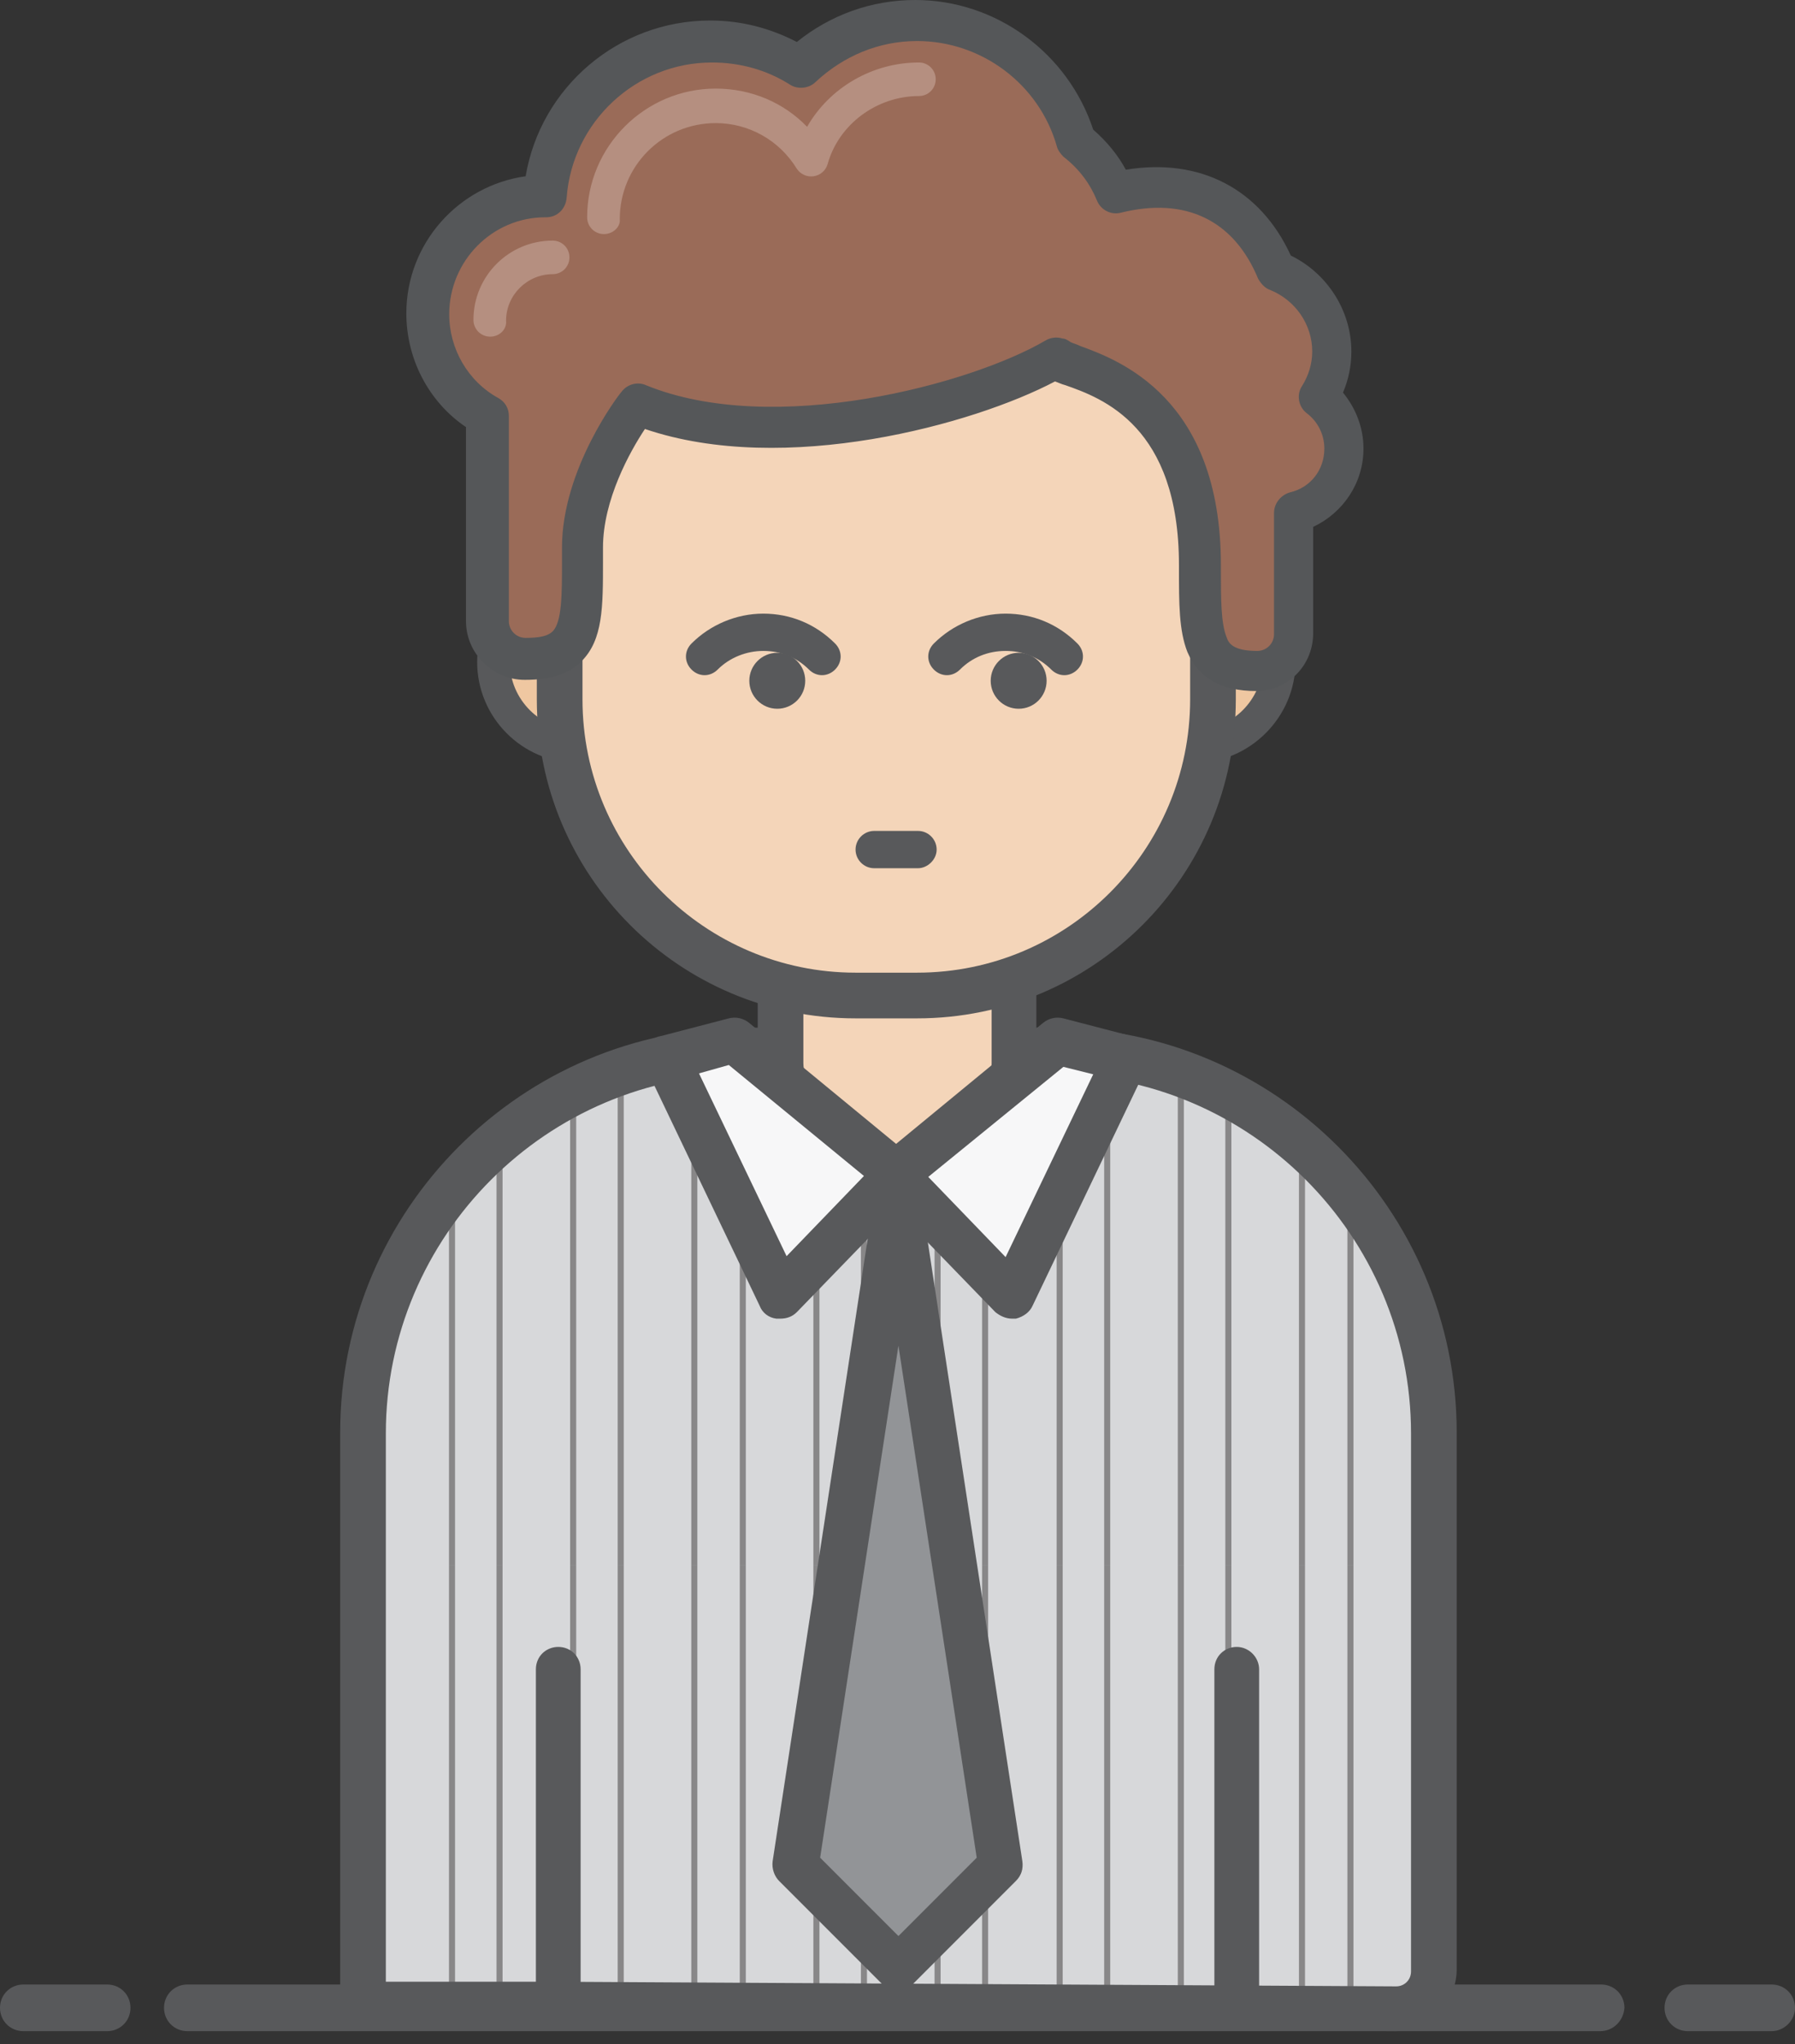 <?xml version="1.0" encoding="utf-8"?>
<!-- Generator: Adobe Illustrator 18.0.0, SVG Export Plug-In . SVG Version: 6.00 Build 0)  -->
<!DOCTYPE svg PUBLIC "-//W3C//DTD SVG 1.1//EN" "http://www.w3.org/Graphics/SVG/1.1/DTD/svg11.dtd">
<svg version="1.1" id="Layer_1" xmlns="http://www.w3.org/2000/svg" xmlns:xlink="http://www.w3.org/1999/xlink" x="0px" y="0px"
	 viewBox="0 0 192.6 219.2" enable-background="new 0 0 192.6 219.2" xml:space="preserve">
<rect x="0" y="0" width="192.6" height="219.2" fill="#333333" stroke="none"/>
<g>
	<g>
		<line fill="#E6E7E8" x1="20.1" y1="215.3" x2="171.7" y2="215.3"/>
		<path fill="#58595B" d="M171.7,217.8H20.1c-1.4,0-2.5-1.1-2.5-2.5c0-1.4,1.1-2.5,2.5-2.5h151.7c1.4,0,2.5,1.1,2.5,2.5
			C174.2,216.7,173.1,217.8,171.7,217.8z"/>
	</g>
	<g>
		<line fill="#E6E7E8" x1="181.1" y1="215.3" x2="190.1" y2="215.3"/>
		<path fill="#58595B" d="M190.1,217.8h-9c-1.4,0-2.5-1.1-2.5-2.5c0-1.4,1.1-2.5,2.5-2.5h9c1.4,0,2.5,1.1,2.5,2.5
			C192.6,216.7,191.4,217.8,190.1,217.8z"/>
	</g>
	<g>
		<line fill="#E6E7E8" x1="2.5" y1="215.3" x2="11.5" y2="215.3"/>
		<path fill="#58595B" d="M11.5,217.8h-9c-1.4,0-2.5-1.1-2.5-2.5c0-1.4,1.1-2.5,2.5-2.5h9c1.4,0,2.5,1.1,2.5,2.5
			C14,216.7,12.9,217.8,11.5,217.8z"/>
	</g>
</g>
<g>
	<g>
		<g>
			<path fill="#D7D8DA" d="M149.7,215.4l-90.6-0.5H38.9v-49.5v-11.8c0-22.5,18.4-40.9,40.9-40.9h33c22.5,0,40.9,18.4,40.9,40.9v57.7
				C153.8,213.6,152,215.4,149.7,215.4z"/>
		</g>
		<g opacity="0.44">
			<g>
				<defs>
					<path id="SVGID_1_" d="M149.7,215.4l-90.6-0.5H38.9v-49.5v-11.8c0-22.5,18.4-40.9,40.9-40.9h33c22.5,0,40.9,18.4,40.9,40.9
						v57.7C153.8,213.6,152,215.4,149.7,215.4z"/>
				</defs>
				<clipPath id="SVGID_2_">
					<use xlink:href="#SVGID_1_"  overflow="visible"/>
				</clipPath>
				<g clip-path="url(#SVGID_2_)">
					<rect x="109.7" y="65.1" fill="none" width="52.1" height="51.3"/>
					<line fill="none" stroke="#231F20" stroke-width="0.65" x1="118.8" y1="116.5" x2="118.8" y2="65.1"/>
					<line fill="none" stroke="#231F20" stroke-width="0.65" x1="131.8" y1="116.5" x2="131.8" y2="65.1"/>
					<line fill="none" stroke="#231F20" stroke-width="0.65" x1="144.9" y1="116.5" x2="144.9" y2="65.1"/>
					<line fill="none" stroke="#231F20" stroke-width="0.65" x1="157.9" y1="116.5" x2="157.9" y2="65.1"/>
					<line fill="none" stroke="#231F20" stroke-width="0.65" x1="113.7" y1="116.5" x2="113.7" y2="65.1"/>
					<line fill="none" stroke="#231F20" stroke-width="0.65" x1="126.7" y1="116.5" x2="126.7" y2="65.1"/>
					<line fill="none" stroke="#231F20" stroke-width="0.65" x1="139.7" y1="116.5" x2="139.7" y2="65.1"/>
					<line fill="none" stroke="#231F20" stroke-width="0.65" x1="152.8" y1="116.5" x2="152.8" y2="65.1"/>
				</g>
				<g clip-path="url(#SVGID_2_)">
					<rect x="109.7" y="116.5" fill="none" width="52.1" height="51.3"/>
					<line fill="none" stroke="#231F20" stroke-width="0.65" x1="118.8" y1="167.8" x2="118.8" y2="116.5"/>
					<line fill="none" stroke="#231F20" stroke-width="0.65" x1="131.8" y1="167.8" x2="131.8" y2="116.5"/>
					<line fill="none" stroke="#231F20" stroke-width="0.65" x1="144.9" y1="167.8" x2="144.9" y2="116.5"/>
					<line fill="none" stroke="#231F20" stroke-width="0.65" x1="157.9" y1="167.8" x2="157.9" y2="116.5"/>
					<line fill="none" stroke="#231F20" stroke-width="0.65" x1="113.7" y1="167.8" x2="113.7" y2="116.5"/>
					<line fill="none" stroke="#231F20" stroke-width="0.65" x1="126.7" y1="167.8" x2="126.7" y2="116.5"/>
					<line fill="none" stroke="#231F20" stroke-width="0.65" x1="139.7" y1="167.8" x2="139.7" y2="116.5"/>
					<line fill="none" stroke="#231F20" stroke-width="0.65" x1="152.8" y1="167.8" x2="152.8" y2="116.5"/>
				</g>
				<g clip-path="url(#SVGID_2_)">
					<rect x="109.7" y="167.8" fill="none" width="52.1" height="51.3"/>
					<line fill="none" stroke="#231F20" stroke-width="0.65" x1="118.8" y1="219.2" x2="118.8" y2="167.8"/>
					<line fill="none" stroke="#231F20" stroke-width="0.65" x1="131.8" y1="219.2" x2="131.8" y2="167.8"/>
					<line fill="none" stroke="#231F20" stroke-width="0.65" x1="144.9" y1="219.2" x2="144.9" y2="167.8"/>
					<line fill="none" stroke="#231F20" stroke-width="0.65" x1="157.9" y1="219.2" x2="157.9" y2="167.8"/>
					<line fill="none" stroke="#231F20" stroke-width="0.65" x1="113.7" y1="219.2" x2="113.7" y2="167.8"/>
					<line fill="none" stroke="#231F20" stroke-width="0.65" x1="126.7" y1="219.2" x2="126.7" y2="167.8"/>
					<line fill="none" stroke="#231F20" stroke-width="0.65" x1="139.7" y1="219.2" x2="139.7" y2="167.8"/>
					<line fill="none" stroke="#231F20" stroke-width="0.65" x1="152.8" y1="219.2" x2="152.8" y2="167.8"/>
				</g>
				<g clip-path="url(#SVGID_2_)">
					<rect x="57.6" y="65.1" fill="none" width="52.1" height="51.3"/>
					<line fill="none" stroke="#231F20" stroke-width="0.65" x1="66.6" y1="116.5" x2="66.6" y2="65.1"/>
					<line fill="none" stroke="#231F20" stroke-width="0.65" x1="79.7" y1="116.5" x2="79.7" y2="65.1"/>
					<line fill="none" stroke="#231F20" stroke-width="0.65" x1="92.7" y1="116.5" x2="92.7" y2="65.1"/>
					<line fill="none" stroke="#231F20" stroke-width="0.65" x1="105.7" y1="116.5" x2="105.7" y2="65.1"/>
					<line fill="none" stroke="#231F20" stroke-width="0.65" x1="61.5" y1="116.5" x2="61.5" y2="65.1"/>
					<line fill="none" stroke="#231F20" stroke-width="0.65" x1="74.5" y1="116.5" x2="74.5" y2="65.1"/>
					<line fill="none" stroke="#231F20" stroke-width="0.65" x1="87.6" y1="116.5" x2="87.6" y2="65.1"/>
					<line fill="none" stroke="#231F20" stroke-width="0.65" x1="100.6" y1="116.5" x2="100.6" y2="65.1"/>
				</g>
				<g clip-path="url(#SVGID_2_)">
					<rect x="57.6" y="116.5" fill="none" width="52.1" height="51.3"/>
					<line fill="none" stroke="#231F20" stroke-width="0.65" x1="66.6" y1="167.8" x2="66.6" y2="116.5"/>
					<line fill="none" stroke="#231F20" stroke-width="0.65" x1="79.7" y1="167.8" x2="79.7" y2="116.5"/>
					<line fill="none" stroke="#231F20" stroke-width="0.65" x1="92.7" y1="167.8" x2="92.7" y2="116.5"/>
					<line fill="none" stroke="#231F20" stroke-width="0.65" x1="105.7" y1="167.8" x2="105.7" y2="116.5"/>
					<line fill="none" stroke="#231F20" stroke-width="0.65" x1="61.5" y1="167.8" x2="61.5" y2="116.5"/>
					<line fill="none" stroke="#231F20" stroke-width="0.65" x1="74.5" y1="167.8" x2="74.5" y2="116.5"/>
					<line fill="none" stroke="#231F20" stroke-width="0.65" x1="87.6" y1="167.8" x2="87.6" y2="116.5"/>
					<line fill="none" stroke="#231F20" stroke-width="0.65" x1="100.6" y1="167.8" x2="100.6" y2="116.5"/>
				</g>
				<g clip-path="url(#SVGID_2_)">
					<rect x="57.6" y="167.8" fill="none" width="52.1" height="51.3"/>
					<line fill="none" stroke="#231F20" stroke-width="0.65" x1="66.6" y1="219.2" x2="66.6" y2="167.8"/>
					<line fill="none" stroke="#231F20" stroke-width="0.65" x1="79.7" y1="219.2" x2="79.7" y2="167.8"/>
					<line fill="none" stroke="#231F20" stroke-width="0.65" x1="92.7" y1="219.2" x2="92.7" y2="167.8"/>
					<line fill="none" stroke="#231F20" stroke-width="0.65" x1="105.7" y1="219.2" x2="105.7" y2="167.8"/>
					<line fill="none" stroke="#231F20" stroke-width="0.65" x1="61.5" y1="219.2" x2="61.5" y2="167.8"/>
					<line fill="none" stroke="#231F20" stroke-width="0.65" x1="74.5" y1="219.2" x2="74.5" y2="167.8"/>
					<line fill="none" stroke="#231F20" stroke-width="0.65" x1="87.6" y1="219.2" x2="87.6" y2="167.8"/>
					<line fill="none" stroke="#231F20" stroke-width="0.65" x1="100.6" y1="219.2" x2="100.6" y2="167.8"/>
				</g>
				<g clip-path="url(#SVGID_2_)">
					<rect x="5.4" y="65.1" fill="none" width="52.1" height="51.3"/>
					<line fill="none" stroke="#231F20" stroke-width="0.65" x1="14.5" y1="116.5" x2="14.5" y2="65.1"/>
					<line fill="none" stroke="#231F20" stroke-width="0.65" x1="27.5" y1="116.5" x2="27.5" y2="65.1"/>
					<line fill="none" stroke="#231F20" stroke-width="0.65" x1="40.6" y1="116.5" x2="40.6" y2="65.1"/>
					<line fill="none" stroke="#231F20" stroke-width="0.65" x1="53.6" y1="116.5" x2="53.6" y2="65.1"/>
					<line fill="none" stroke="#231F20" stroke-width="0.65" x1="9.4" y1="116.5" x2="9.4" y2="65.1"/>
					<line fill="none" stroke="#231F20" stroke-width="0.65" x1="22.4" y1="116.5" x2="22.4" y2="65.1"/>
					<line fill="none" stroke="#231F20" stroke-width="0.65" x1="35.4" y1="116.5" x2="35.4" y2="65.1"/>
					<line fill="none" stroke="#231F20" stroke-width="0.65" x1="48.5" y1="116.5" x2="48.5" y2="65.1"/>
				</g>
				<g clip-path="url(#SVGID_2_)">
					<rect x="5.4" y="116.5" fill="none" width="52.1" height="51.3"/>
					<line fill="none" stroke="#231F20" stroke-width="0.65" x1="14.5" y1="167.8" x2="14.5" y2="116.5"/>
					<line fill="none" stroke="#231F20" stroke-width="0.65" x1="27.5" y1="167.8" x2="27.5" y2="116.5"/>
					<line fill="none" stroke="#231F20" stroke-width="0.65" x1="40.6" y1="167.8" x2="40.6" y2="116.5"/>
					<line fill="none" stroke="#231F20" stroke-width="0.65" x1="53.6" y1="167.8" x2="53.6" y2="116.5"/>
					<line fill="none" stroke="#231F20" stroke-width="0.65" x1="9.4" y1="167.8" x2="9.4" y2="116.5"/>
					<line fill="none" stroke="#231F20" stroke-width="0.65" x1="22.4" y1="167.8" x2="22.4" y2="116.5"/>
					<line fill="none" stroke="#231F20" stroke-width="0.65" x1="35.4" y1="167.8" x2="35.4" y2="116.5"/>
					<line fill="none" stroke="#231F20" stroke-width="0.65" x1="48.5" y1="167.8" x2="48.5" y2="116.5"/>
				</g>
				<g clip-path="url(#SVGID_2_)">
					<rect x="5.4" y="167.8" fill="none" width="52.1" height="51.3"/>
					<line fill="none" stroke="#231F20" stroke-width="0.65" x1="14.5" y1="219.2" x2="14.5" y2="167.8"/>
					<line fill="none" stroke="#231F20" stroke-width="0.65" x1="27.5" y1="219.2" x2="27.5" y2="167.8"/>
					<line fill="none" stroke="#231F20" stroke-width="0.65" x1="40.6" y1="219.2" x2="40.6" y2="167.8"/>
					<line fill="none" stroke="#231F20" stroke-width="0.65" x1="53.6" y1="219.2" x2="53.6" y2="167.8"/>
					<line fill="none" stroke="#231F20" stroke-width="0.65" x1="9.4" y1="219.2" x2="9.4" y2="167.8"/>
					<line fill="none" stroke="#231F20" stroke-width="0.65" x1="22.4" y1="219.2" x2="22.4" y2="167.8"/>
					<line fill="none" stroke="#231F20" stroke-width="0.65" x1="35.4" y1="219.2" x2="35.4" y2="167.8"/>
					<line fill="none" stroke="#231F20" stroke-width="0.65" x1="48.5" y1="219.2" x2="48.5" y2="167.8"/>
				</g>
			</g>
		</g>
		<g>
			<path fill="#58595B" d="M149.7,217.8C149.7,217.8,149.7,217.8,149.7,217.8l-90.6-0.5H38.9c-1.4,0-2.4-1.1-2.4-2.4v-61.3
				c0-23.9,19.5-43.4,43.4-43.4h33c23.9,0,43.4,19.5,43.4,43.4v57.7C156.2,214.9,153.3,217.8,149.7,217.8z M41.3,212.5h17.9
				l90.6,0.5c0.9,0,1.6-0.7,1.6-1.6v-57.7c0-21.2-17.3-38.5-38.5-38.5h-33c-21.2,0-38.5,17.3-38.5,38.5V212.5z"/>
		</g>
	</g>
	<g>
		<path fill="#F4D5B9" d="M96,126.2c0,0-12.2-5.5-12.2-12.2V99.2h25.1V114C108.9,120.8,96,126.2,96,126.2z"/>
		<path fill="#58595B" d="M96,128.7c-0.3,0-0.7-0.1-1-0.2c-1.4-0.6-13.7-6.3-13.7-14.4V99.2c0-1.4,1.1-2.4,2.4-2.4h25.1
			c1.4,0,2.4,1.1,2.4,2.4V114c0,8.1-12.9,13.8-14.4,14.5C96.6,128.6,96.3,128.7,96,128.7z M86.2,101.6V114c0,3.5,5.7,7.5,9.8,9.5
			c3.9-1.9,10.4-6,10.4-9.5v-12.4H86.2z"/>
	</g>
	<g>
		<g>
			<g>
				<circle fill="#EFC7A1" cx="128.2" cy="71" r="9"/>
				<path fill="#58595B" d="M128.2,81.8c-6,0-10.8-4.9-10.8-10.8c0-6,4.9-10.8,10.8-10.8c6,0,10.8,4.9,10.8,10.8
					C139,76.9,134.1,81.8,128.2,81.8z M128.2,63.7c-4,0-7.3,3.3-7.3,7.3c0,4,3.3,7.3,7.3,7.3c4,0,7.3-3.3,7.3-7.3
					C135.4,67,132.2,63.7,128.2,63.7z"/>
			</g>
			<g>
				<circle fill="#EFC7A1" cx="62" cy="71" r="9"/>
				<path fill="#58595B" d="M62,81.8c-6,0-10.8-4.9-10.8-10.8c0-6,4.9-10.8,10.8-10.8c6,0,10.8,4.9,10.8,10.8
					C72.8,76.9,68,81.8,62,81.8z M62,63.7c-4,0-7.3,3.3-7.3,7.3c0,4,3.3,7.3,7.3,7.3s7.3-3.3,7.3-7.3C69.3,67,66,63.7,62,63.7z"/>
			</g>
		</g>
		<g>
			<path fill="#F4D5B9" d="M98.4,106.8h-6.6C74.3,106.8,60,92.5,60,75V48.6c0-17.5,14.3-31.8,31.8-31.8h6.6
				c17.5,0,31.8,14.3,31.8,31.8V75C130.2,92.5,115.9,106.8,98.4,106.8z"/>
		</g>
		<g>
			<path fill="#58595B" d="M98.4,109.2h-6.6c-18.9,0-34.2-15.3-34.2-34.2V48.6c0-18.9,15.3-34.2,34.2-34.2h6.6
				c18.9,0,34.2,15.3,34.2,34.2V75C132.6,93.9,117.3,109.2,98.4,109.2z M91.8,19.2c-16.2,0-29.3,13.2-29.3,29.3V75
				c0,16.2,13.2,29.3,29.3,29.3h6.6c16.2,0,29.3-13.2,29.3-29.3V48.6c0-16.2-13.2-29.3-29.3-29.3H91.8z"/>
		</g>
		<g>
			<path fill="#9A6B58" d="M141.5,42.6c0.9-1.4,1.4-3.1,1.4-4.9c0-3.9-2.5-7.3-6-8.6c-2.9-6.9-8.9-10.5-17.3-8.4
				c-0.8-2.1-2.3-4-4.2-5.6c-2.1-7.5-9-12.9-17.1-12.9c-4.8,0-9.2,1.9-12.4,5c-2.8-1.8-6-2.8-9.6-2.8c-9.4,0-17.2,7.3-17.8,16.6
				c0,0,0,0,0,0C51.6,21,46,26.7,46,33.6c0,4.7,2.6,8.8,6.4,11v22c0,2.2,1.8,4,4,4c6.6,0,6.1-4.3,6.1-12s5.9-15.4,5.9-15.4
				c14.6,6,36.8-0.2,44.8-5c0.6,1.5,15.4,1.8,15.4,22.3c0,7.3-0.1,11.3,6.1,11.3c2.2,0,4-1.8,4-4V55c3.1-0.7,5.4-3.5,5.4-6.8
				C144.3,45.9,143.2,43.9,141.5,42.6z"/>
			<path fill="#555759" d="M134.8,74.1c-3.8,0-6.2-1.4-7.4-4.2c-0.9-2.3-0.9-5.2-0.9-8.9v-0.4c0-14.9-8.2-17.9-12.2-19.3
				c-0.4-0.1-0.8-0.3-1.1-0.4c-8.7,4.6-29,10.2-44,5.1c-1.6,2.4-4.5,7.6-4.5,12.7l0,1.5c0,4.9,0,8.4-2.3,10.7c-1.4,1.4-3.3,2-6.1,2
				c-3.4,0-6.3-2.8-6.3-6.3V45.8c-4-2.7-6.4-7.3-6.4-12.2c0-7.5,5.6-13.7,12.8-14.7c1.6-9.5,9.9-16.7,19.8-16.7
				c3.3,0,6.4,0.8,9.3,2.3c3.6-2.9,8-4.5,12.7-4.5c8.7,0,16.4,5.7,19.1,13.9c1.5,1.3,2.7,2.8,3.5,4.3c7.9-1.3,14.4,2,17.7,9.2
				c3.9,1.9,6.5,5.9,6.5,10.3c0,1.5-0.3,3-0.9,4.4c1.4,1.7,2.2,3.8,2.2,6c0,3.7-2.2,6.9-5.4,8.4v11.2
				C141,71.3,138.2,74.1,134.8,74.1z M114.9,36.7c0.2,0.1,0.6,0.2,1,0.4c4.1,1.5,15.1,5.5,15.1,23.5V61c0,3.2,0,5.8,0.6,7.3
				c0.2,0.6,0.6,1.5,3.3,1.5c1,0,1.8-0.8,1.8-1.8V55c0-1,0.7-1.9,1.7-2.2c2.2-0.5,3.7-2.4,3.7-4.7c0-1.5-0.7-2.9-1.9-3.8
				c-0.9-0.7-1.1-2-0.5-2.9c0.7-1.1,1.1-2.4,1.1-3.7c0-2.9-1.8-5.5-4.5-6.6c-0.6-0.2-1-0.7-1.3-1.2c-2.6-6.3-7.8-8.8-14.7-7.1
				c-1.1,0.3-2.2-0.3-2.6-1.3c-0.7-1.7-1.8-3.3-3.6-4.7c-0.3-0.3-0.6-0.7-0.7-1.1c-1.9-6.7-8.1-11.3-15-11.3
				c-4.1,0-7.9,1.6-10.9,4.4c-0.7,0.7-1.9,0.8-2.7,0.3c-2.5-1.6-5.4-2.4-8.4-2.4c-8.2,0-15,6.4-15.6,14.5c-0.1,1.2-1,2.1-2.2,2.1
				c0,0-0.1,0-0.1,0c-5.7,0-10.3,4.7-10.3,10.4c0,3.7,2,7.2,5.3,9c0.7,0.4,1.1,1.1,1.1,1.9v22c0,1,0.8,1.8,1.8,1.8
				c1.5,0,2.4-0.2,2.9-0.7c1-1,1-4,1-7.5l0-1.5c0-8.4,6.1-16.4,6.4-16.7c0.6-0.8,1.7-1.1,2.6-0.7c13.7,5.6,34.9-0.1,42.9-4.8
				c0.5-0.3,1.2-0.4,1.8-0.2C114.3,36.3,114.6,36.5,114.9,36.7z"/>
		</g>
		<g>
			<path fill="#B58F80" d="M64.8,25.1c-1,0-1.8-0.8-1.8-1.8c0-7.6,6.2-13.8,13.8-13.8c3.8,0,7.3,1.5,9.8,4.1c2.4-4.2,7-6.9,12-6.9
				c1,0,1.8,0.8,1.8,1.8s-0.8,1.8-1.8,1.8c-4.5,0-8.6,3-9.8,7.3c-0.2,0.7-0.8,1.2-1.5,1.3c-0.7,0.1-1.4-0.2-1.8-0.8
				c-1.9-3.1-5.2-4.9-8.7-4.9c-5.7,0-10.3,4.6-10.3,10.3C66.6,24.3,65.8,25.1,64.8,25.1z"/>
		</g>
		<g>
			<path fill="#B58F80" d="M52.6,36.1c-1,0-1.8-0.8-1.8-1.8c0-4.7,3.8-8.5,8.5-8.5c1,0,1.8,0.8,1.8,1.8s-0.8,1.8-1.8,1.8
				c-2.7,0-5,2.2-5,5C54.4,35.3,53.6,36.1,52.6,36.1z"/>
		</g>
	</g>
	<g>
		<polygon fill="#F7F7F8" points="113.5,111.6 96,126 108.6,139 120.8,113.5 		"/>
		<path fill="#58595B" d="M108.6,141.4c-0.7,0-1.3-0.3-1.8-0.7l-12.6-13c-0.5-0.5-0.7-1.2-0.7-1.8s0.4-1.3,0.9-1.8l17.5-14.4
			c0.6-0.5,1.4-0.7,2.2-0.5l7.3,1.9c0.7,0.2,1.3,0.7,1.6,1.3c0.3,0.7,0.3,1.4,0,2.1l-12.2,25.5c-0.3,0.7-1,1.2-1.8,1.4
			C108.9,141.4,108.8,141.4,108.6,141.4z M99.6,126.2l8.3,8.6l9.4-19.6l-3.2-0.8L99.6,126.2z"/>
	</g>
	<g>
		<polygon fill="#F7F7F8" points="78.8,111.6 96.3,126 83.7,139 71.5,113.5 		"/>
		<path fill="#58595B" d="M83.7,141.4c-0.1,0-0.3,0-0.4,0c-0.8-0.1-1.5-0.6-1.8-1.4l-12.2-25.5c-0.3-0.7-0.3-1.4,0-2.1
			c0.3-0.7,0.9-1.2,1.6-1.3l7.3-1.9c0.8-0.2,1.6,0,2.2,0.5l17.5,14.4c0.5,0.4,0.8,1.1,0.9,1.8c0,0.7-0.2,1.3-0.7,1.8l-12.6,13
			C85,141.2,84.4,141.4,83.7,141.4z M75,115.1l9.4,19.6l8.3-8.6l-14.5-11.9L75,115.1z"/>
	</g>
	<g>
		<polygon fill="#929497" points="96.3,211 85.4,200 96.3,128.1 107.3,200 		"/>
		<path fill="#58595B" d="M96.3,213.4c-0.6,0-1.3-0.2-1.7-0.7l-11-11c-0.5-0.5-0.8-1.3-0.7-2.1l11-72c0.2-1.2,1.2-2.1,2.4-2.1
			c1.2,0,2.2,0.9,2.4,2.1l11,72c0.1,0.8-0.1,1.5-0.7,2.1l-11,11C97.6,213.2,97,213.4,96.3,213.4z M88,199.2l8.4,8.4l8.4-8.4
			l-8.4-54.9L88,199.2z"/>
	</g>
	<g>
		<line fill="#6D6E70" x1="132.7" y1="178.9" x2="132.7" y2="214.9"/>
		<path fill="#58595B" d="M132.7,217.4c-1.4,0-2.4-1.1-2.4-2.4v-36c0-1.4,1.1-2.4,2.4-2.4s2.4,1.1,2.4,2.4v36
			C135.2,216.3,134.1,217.4,132.7,217.4z"/>
	</g>
	<g>
		<line fill="#6D6E70" x1="59.9" y1="178.9" x2="59.9" y2="214.9"/>
		<path fill="#58595B" d="M59.9,217.4c-1.4,0-2.4-1.1-2.4-2.4v-36c0-1.4,1.1-2.4,2.4-2.4c1.4,0,2.4,1.1,2.4,2.4v36
			C62.3,216.3,61.3,217.4,59.9,217.4z"/>
	</g>
	<g>
		<path fill="#58595B" d="M98.5,93.1h-4.7c-1.1,0-2-0.9-2-2s0.9-2,2-2h4.7c1.1,0,2,0.9,2,2S99.5,93.1,98.5,93.1z"/>
	</g>
	<g>
		<g>
			<path fill="#58595B" d="M88.2,72.4c-0.5,0-1-0.2-1.4-0.6c-1.3-1.3-3-2-4.9-2c-1.8,0-3.6,0.7-4.9,2c-0.8,0.8-2,0.8-2.8,0
				c-0.8-0.8-0.8-2,0-2.8c2-2,4.8-3.2,7.7-3.2c2.9,0,5.6,1.1,7.7,3.2c0.8,0.8,0.8,2,0,2.8C89.2,72.2,88.7,72.4,88.2,72.4z"/>
		</g>
		<g>
			<path fill="#58595B" d="M114.2,72.4c-0.5,0-1-0.2-1.4-0.6c-1.3-1.3-3-2-4.9-2s-3.6,0.7-4.9,2c-0.8,0.8-2,0.8-2.8,0
				c-0.8-0.8-0.8-2,0-2.8c2-2,4.8-3.2,7.7-3.2s5.6,1.1,7.7,3.2c0.8,0.8,0.8,2,0,2.8C115.2,72.2,114.7,72.4,114.2,72.4z"/>
		</g>
	</g>
	<g>
		<circle fill="#58595B" cx="83.4" cy="73" r="3"/>
	</g>
	<g>
		<circle fill="#58595B" cx="109.3" cy="73" r="3"/>
	</g>
</g>
<g>
</g>
<g>
</g>
<g>
</g>
<g>
</g>
<g>
</g>
<g>
</g>
<g>
</g>
<g>
</g>
<g>
</g>
<g>
</g>
<g>
</g>
<g>
</g>
<g>
</g>
<g>
</g>
<g>
</g>
</svg>

